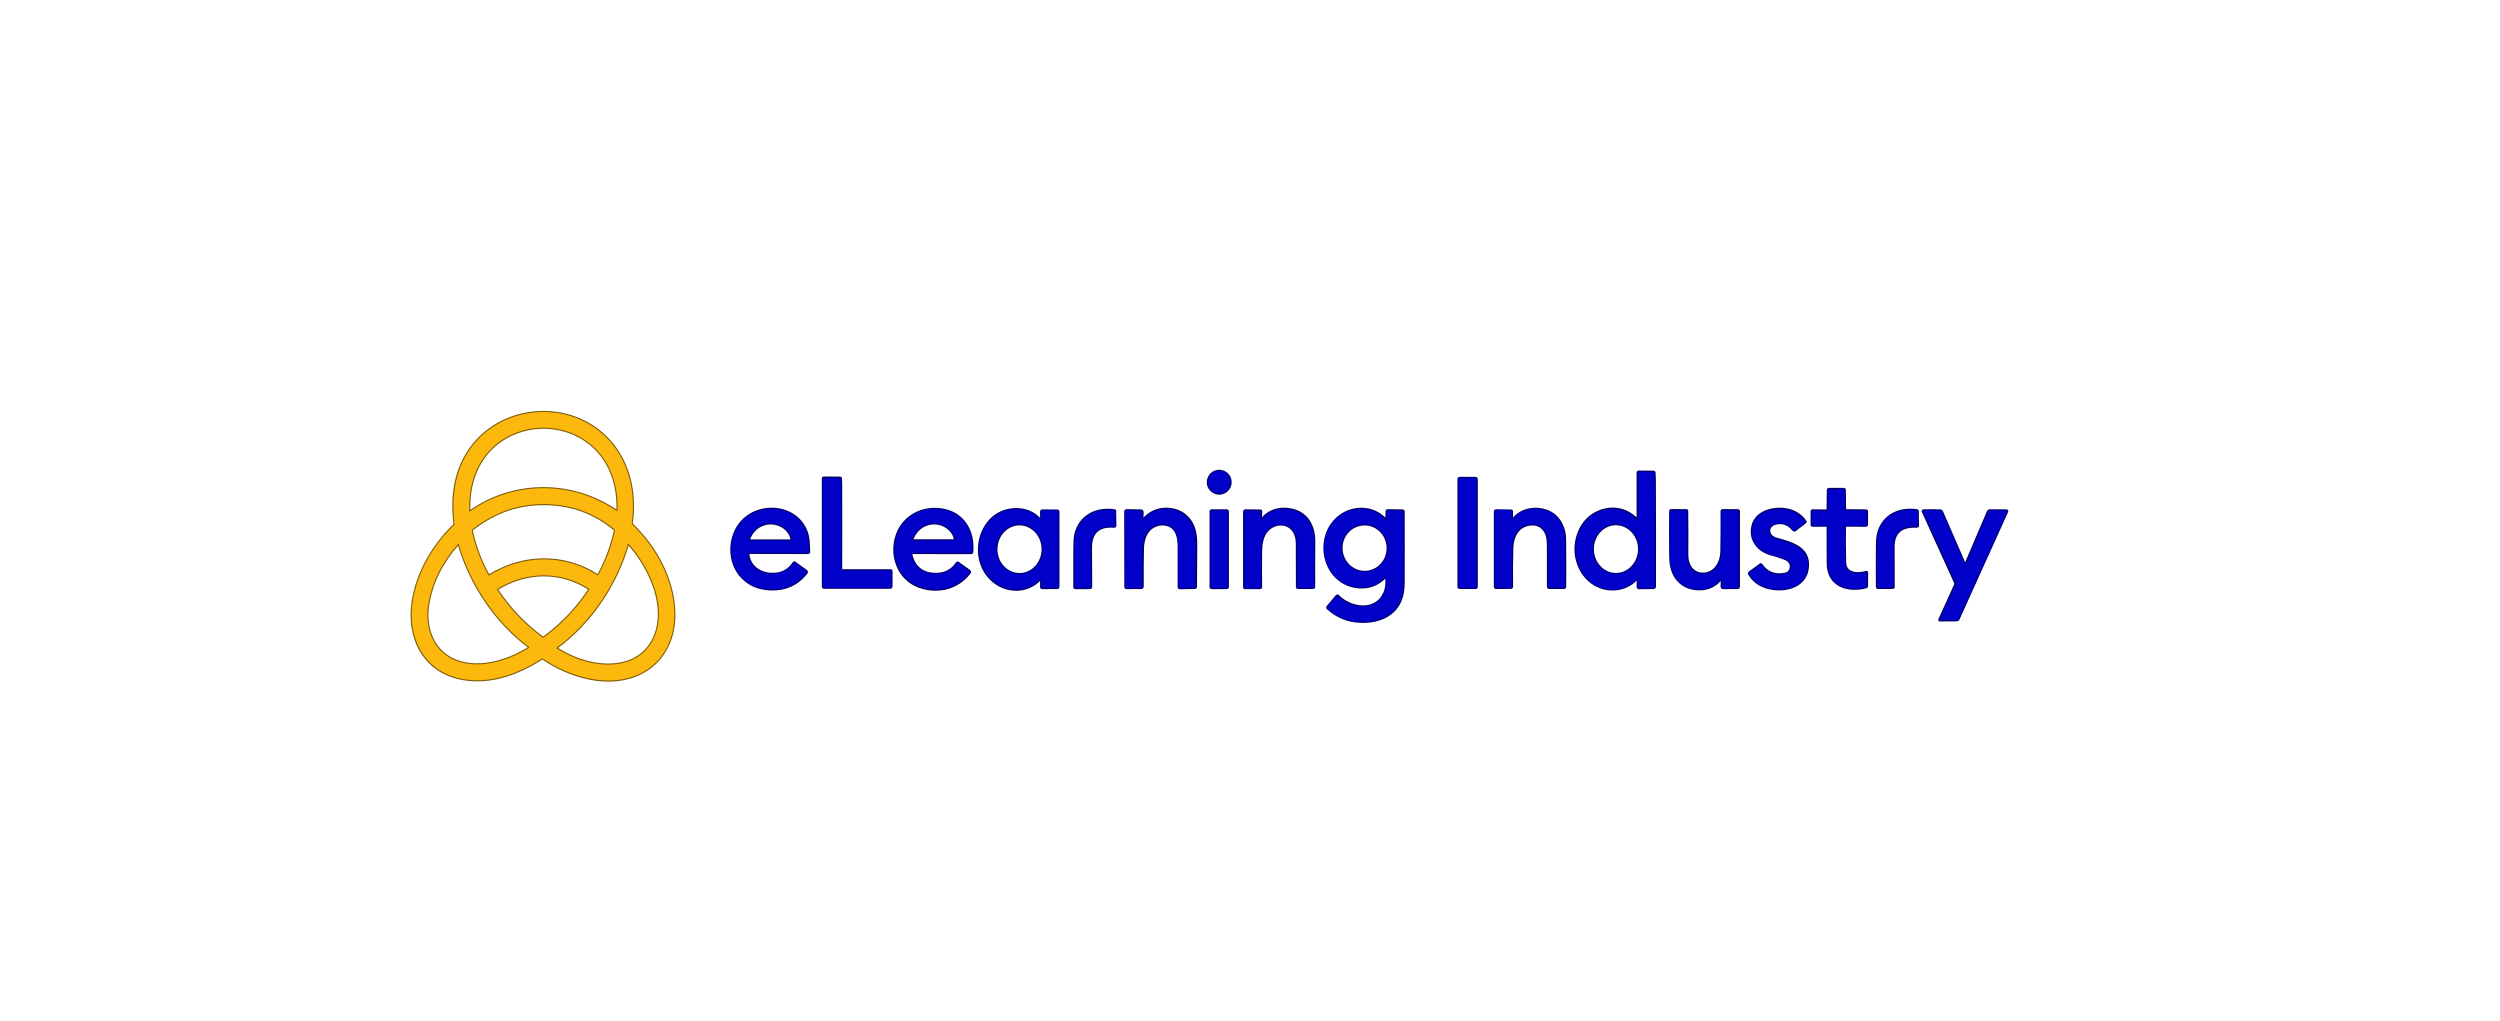 <?xml version="1.0" encoding="UTF-8"?>
<!-- Generator: Adobe Illustrator 25.2.1, SVG Export Plug-In . SVG Version: 6.00 Build 0)  -->
<svg xmlns="http://www.w3.org/2000/svg" xmlns:xlink="http://www.w3.org/1999/xlink" version="1.1" id="Layer_1" x="0px" y="0px" viewBox="0 0 2266 925" style="enable-background:new 0 0 2266 925;" xml:space="preserve">
<style type="text/css">
	.st0{fill:none;stroke:#7E5C06;stroke-width:2;}
	.st1{fill:none;stroke:#010064;stroke-width:2;}
	.st2{fill:#FCB80C;}
	.st3{fill:#0100C8;}
</style>
<g>
	<path class="st0" d="M492,596.9c24.6,16.7,60.2,27.6,88.7,13.4c21.4-10.6,31.4-32.6,30.5-55.9   c-1.2-29.8-16.8-58.4-37.9-78.7c-0.5-0.5-0.8-1.2-0.7-1.9c3.6-25.2-1.6-51.8-18-71.7c-35.6-43.2-107.1-36.6-133.6,13.2   c-9.6,18-11.7,39.4-9,59.7c0,0.2-0.1,0.5-0.2,0.7c-18.7,18.1-32.8,41.7-37.4,67.5c-6.1,34.3,9.7,66.5,46,72.4   c25.3,4.2,49.6-5.2,70.9-18.7C491.6,596.8,491.8,596.8,492,596.9"></path>
	<path class="st1" d="M1115.4,437.1c0-5.8-4.7-10.3-10.3-10.3l0,0c-5.8,0-10.3,4.7-10.3,10.3   c0,5.7,4.7,10.3,10.3,10.3S1115.4,442.7,1115.4,437.1L1115.4,437.1"></path>
	<path class="st1" d="M1484.4,470.2c0,0.8-0.2,0.9-0.8,0.3c-10.3-10.3-24.3-12.2-37.2-5.5   c-14.6,7.6-20.8,26-17.4,41.2c2,9.1,6.7,16.7,14.1,22.1c12.4,8.9,30,7.9,40.5-3.6c0.2-0.2,0.5-0.2,0.7,0c0.1,0.1,0.2,0.2,0.2,0.4   l-0.1,6.8c0,0.6,0.5,1.2,1.1,1.2l0,0l13.3-0.2c0.6,0,1.2-0.5,1.2-1.2c0.1-31.6,0-63.2-0.1-94.8c0-2.8-0.1-5.8-0.3-8.7   c0-0.3-0.3-0.6-0.6-0.6l-13.7-0.1c-0.5,0-0.9,0.4-0.9,0.9l0,0L1484.4,470.2"></path>
	<path class="st1" d="M762.9,517c-0.3-0.3-0.5-0.6-0.5-0.9c0-24.8,0.1-49.6,0-74.5   c0-2.6-0.1-5.4-0.3-8.2c0-0.2-0.2-0.4-0.5-0.4l-15.2-0.1c-0.3,0-0.5,0.2-0.5,0.5l0,0v98.6c0,0.4,0.3,0.7,0.7,0.7l0,0h60.2   c0.8,0,1.2-0.4,1.2-1.2v-14c0-0.3-0.2-0.6-0.6-0.6h-44.3C763,517.1,762.9,517.1,762.9,517"></path>
	<path class="st1" d="M1338.4,434.2c0-0.5-0.5-1-1-1H1323c-0.5,0-1,0.5-1,1v97.7   c0,0.5,0.5,1,1,1h14.5c0.5,0,1-0.5,1-1V434.2"></path>
	<path class="st1" d="M1672.2,477.1c0-0.4,0.3-0.7,0.7-0.7l18.4,0.1c0.5,0,0.9-0.4,0.9-0.9l0,0   v-12.3c0-0.3-0.3-0.6-0.6-0.6l-18.4-0.2c-0.5,0-0.9-0.4-0.9-0.9l-0.2-17.5c0-0.5-0.4-0.9-0.9-0.9H1658c-0.9,0-1.2,0.4-1.2,1.2   l-0.2,17.6c0,0.4-0.4,0.8-0.8,0.8l0,0l-13.1-0.2c-0.4,0-0.6,0.3-0.6,0.6l0,0v12.6c0,0.4,0.3,0.7,0.7,0.7l0,0l13.2-0.1   c0.3,0,0.6,0.3,0.6,0.6l0,0c0,11.1,0,22.3,0.1,33.5c0.1,20.4,17.8,26.1,34.7,21.8c0.5-0.2,0.8-0.5,0.8-1l0.1-12.4   c0-0.3-0.2-0.5-0.5-0.5c-0.1,0-0.1,0-0.2,0c-7.2,2.3-19,2.1-19.2-8.6C1672.1,498.9,1672,488,1672.2,477.1"></path>
	<path class="st1" d="M678.2,501.7c0-0.3,0.2-0.5,0.5-0.6c0,0,0,0,0.1,0c17.9,0,35.7,0,53.4,0.1   c0.9,0,1.3-0.4,1.2-1.2c-0.4-5-0.1-9.2-1.2-14.2c-6.6-27.4-42.1-32-59.5-13.4c-12.7,13.6-13.2,36.8-0.5,50.5   c6.6,7.1,15.3,10.9,26.2,11.3c13.4,0.5,24.3-4.4,32.6-14.8c0.5-0.6,0.4-1.6-0.2-2c0,0,0,0-0.1,0l-10.3-7.5c-0.3-0.2-0.8-0.2-1,0.2   l0,0c-3.4,5.2-8,8.4-13.8,9.6C692.8,522.1,679.2,515.7,678.2,501.7"></path>
	<path class="st1" d="M827.4,501.2l52.9,0.1c0.5,0,0.9-0.4,0.9-0.9c1.7-19.1-8.1-35.8-28-38.7   c-9.6-1.4-19.6,0.6-27.6,6.3c-22.9,16.2-19.2,55.7,9.3,64.4c16.5,5.1,33.4,0.6,43.9-13.1c0.5-0.6,0.4-1.5-0.2-1.9l0,0l-10.3-7.4   c-0.3-0.2-0.7-0.2-0.9,0.2l0,0c-4.7,7-11.4,10.3-20.1,10c-11.2-0.3-18.3-6-21.3-17c-0.2-0.8,0.2-1.6,1.1-1.9   C827.1,501.2,827.3,501.2,827.4,501.2"></path>
	<path class="st1" d="M943.8,524.9l-0.1,7.2c0,0.5,0.4,0.9,0.9,0.9l0,0l13.8-0.1   c0.5,0,0.9-0.5,0.9-0.9v-68.3c0-0.5-0.4-0.9-0.9-0.9l-13.9-0.1c-0.5,0-0.8,0.3-0.8,0.8l0,0l0.1,7.4c0,0.2-0.2,0.4-0.4,0.4   c-0.1,0-0.2-0.1-0.3-0.2c-6-6.5-13.4-9.7-22.3-9.6c-30.5,0.2-43,38.5-25.3,60.5c12,14.9,34.2,17.3,47.6,2.8c0.2-0.2,0.4-0.2,0.5,0   C943.8,524.7,943.8,524.7,943.8,524.9"></path>
	<path class="st1" d="M1035.4,470.5l0.2-6.3c0-1-0.5-1.5-1.5-1.5l-13.1-0.2c-0.5,0-1,0.5-1,1   l0,0l0.1,68.6c0,0.5,0.4,0.9,0.9,0.9l0,0l13.5-0.1c0.6,0,1.2-0.5,1.2-1.2l0,0c-0.1-11.7,0-23.1,0.2-34.4   c0.2-9.5,3.8-19.2,14.1-21.6c2.9-0.7,5.7-0.5,8.5,0.3c8.3,2.7,9.9,11.5,9.9,19.4c0,12.3,0,24.6,0,36.8c0,0.5,0.4,0.9,0.9,0.9l0,0   l13.6-0.2c0.7,0,1.1-0.4,1.1-1.1c0-13,0.1-26,0.2-38.9c0-4.7-0.5-8.7-1.4-12.2c-3.6-13.5-15.2-20.6-28.5-19.4   c-6.9,0.6-12.9,3.8-17.9,9.4c-0.2,0.2-0.3,0.2-0.5,0C1035.4,470.6,1035.4,470.6,1035.4,470.5"></path>
	<path class="st1" d="M1142.9,470.6l0.2-7.3c0-0.3-0.2-0.5-0.5-0.5l0,0l-13.7-0.2   c-0.6,0-1.2,0.5-1.2,1.2l0,0v68.7c0,0.3,0.2,0.5,0.5,0.5l0,0h13.9c0.6,0,0.9-0.3,0.9-0.9c-0.1-10.9-0.1-21.7,0-32.5   c0.1-6.5,1.2-13.5,5.4-18.5c3.9-4.4,10-6.7,15.8-5.4c8,1.9,11.3,9.2,11.3,16.8c0.1,13.1,0.1,26.3,0.1,39.6c0,0.5,0.4,0.8,0.8,0.8   l0,0h13.9c0.4,0,0.8-0.3,0.8-0.8c0-13.6-0.1-27.2,0.1-40.8c0.2-16.9-8.6-29.4-26.3-30.1c-8.8-0.3-15.9,2.9-21.3,9.5   c-0.2,0.2-0.5,0.2-0.6,0.1C1142.9,470.8,1142.9,470.6,1142.9,470.6"></path>
	<path class="st1" d="M1256.6,470.6c0,0.2-0.2,0.4-0.4,0.4c-0.2,0-0.2-0.1-0.3-0.2   c-10.9-12-29.2-12.5-41.7-2.9c-24.3,18.7-14.9,61.7,17.3,64.4c9.4,0.8,17.6-2.4,24.6-9.6c0.2-0.2,0.4-0.2,0.5,0   c0.1,0.1,0.1,0.2,0.1,0.2c0.2,4.9,0.1,10.3-1.9,14.6c-7.8,17.7-30.7,14.1-41.9,2.6c-0.4-0.4-0.9-0.4-1.3,0l-0.1,0.1l-8.1,9.6   c-0.5,0.5-0.4,1.4,0.2,1.9c5,4.4,10.5,7.6,16.4,9.6c10.4,3.3,23.9,3.3,33.9-1.3c12.1-5.6,18.2-15.9,18.3-30.9   c0.1-21.8,0.1-43.6,0-65.5c0-0.5-0.4-0.9-0.9-0.9l-13.5-0.2c-0.5,0-0.9,0.4-0.9,0.9l0,0L1256.6,470.6"></path>
	<path class="st1" d="M1370.4,470.9v-7.6c0-0.3-0.2-0.5-0.5-0.5l-13.7-0.2   c-0.8,0-1.2,0.4-1.2,1.2V532c0,0.5,0.4,0.9,0.9,0.9l13.4-0.1c0.8,0,1.2-0.4,1.2-1.2c-0.2-11.5-0.1-23.1,0.2-34.7   c0.2-10.3,5.1-20.5,16.5-21.5c4.8-0.5,8.6,0.9,11.4,3.9c4.6,5,4.4,10.8,4.5,18.6c0,11.2,0,22.5,0,34c0,0.5,0.5,1,1,1l0,0h13.8   c0.4,0,0.7-0.3,0.7-0.7c0.1-11.8,0.1-23.7,0-35.6c0-8.8,0.2-13.5-2.6-20c-3-7.1-8.6-12.2-15.9-14.2c-10.4-3-22.4-0.3-29.1,8.8   c-0.1,0.2-0.3,0.2-0.5,0.1C1370.5,471.1,1370.4,470.9,1370.4,470.9"></path>
	<path class="st1" d="M1636.4,473.4c0.2-0.2,0.2-0.5,0.1-0.8c-2.7-4-6.4-7-10.9-9   c-12.2-5.3-33.8-2.3-37.2,13.5c-2.7,12.6,5.4,22.3,17.1,25.4c3.7,0.9,7.7,2.3,12.2,3.9c4,1.5,6.7,5.1,5.2,9.4   c-0.9,2.5-2.6,4-5.4,4.4c-9.1,1.6-16.1-1.2-21.1-8.6c-0.2-0.2-0.4-0.2-0.6-0.1l0,0l-9.9,7.2c-0.6,0.5-0.8,1.1-0.4,1.7   c3.3,5.4,7.8,9.2,13.5,11.3c14.3,5.6,37.5,2.3,39.6-17.1c1.9-18.6-15-22.5-28.7-26.4c-8.6-2.5-8.7-12.5,0.9-13.9   c5.7-0.9,10.5,1.1,14.3,5.7c0.7,0.9,1.5,1.2,2.3,0.4C1630.3,477.9,1633.6,475.9,1636.4,473.4"></path>
	<path class="st1" d="M1010.2,462.6c-16.5-2.6-31.6,5.1-35.5,21.9c-0.6,2.7-0.9,7.9-0.9,15.5   c0,10.6,0,21.4,0,32.1c0,0.6,0.3,0.9,0.9,0.9H988c0.5,0,1-0.5,1-1l0,0c-0.1-11.8-0.1-23.4-0.2-35c-0.1-14.2,6.8-20.8,21.2-19.6   c0.5,0,0.9-0.3,0.9-0.8v-0.1l-0.2-13.1C1011,462.9,1010.7,462.6,1010.2,462.6"></path>
	<path class="st1" d="M1737.2,462.5c-15.6-2.3-30.2,4.5-34.7,20.4c-0.8,2.7-1.2,6.8-1.2,12.2   c-0.1,12.4-0.1,24.7,0,37.1c0,0.4,0.3,0.7,0.7,0.7l13.8-0.1c0.3,0,0.6-0.3,0.6-0.6l0,0c-0.1-12.2-0.1-24.6-0.1-36.8   c0-13.6,8.2-18.8,21.1-18c0.5,0,1-0.4,1-0.9c0,0,0,0,0-0.1c0.1-4.3-0.3-8.6-0.1-12.6C1738.4,463,1738,462.6,1737.2,462.5"></path>
	<path class="st1" d="M1112.9,463.6c0-0.5-0.5-1-1-1h-13.6c-0.5,0-1,0.5-1,1V532   c0,0.5,0.5,1,1,1h13.6c0.5,0,1-0.5,1-1V463.6"></path>
	<path class="st1" d="M1560.7,525.2l-0.2,6.5c0,0.7,0.5,1.2,1.2,1.3h0.1l13.4-0.1   c0.5,0,0.9-0.5,0.9-1v-68.5c0-0.5-0.4-0.9-0.9-0.9l-13.8-0.1c-0.5,0-0.9,0.4-0.9,0.9l0,0c0.1,12.1,0,24.3-0.2,36.6   c-0.1,8.9-5,18.8-14.8,20c-10.8,1.2-16.2-7.2-16.2-16.9c0.1-13.3,0.1-26.6-0.1-40c0-0.3-0.2-0.5-0.5-0.5l-13.9-0.1   c-0.5,0-0.9,0.4-0.9,0.9l0,0c-0.1,13-0.1,25.9,0,38.8c0,3.7,0.2,6.5,0.4,8.3c1.8,14.4,11.5,23.8,26.3,23.7c7.9,0,14.4-3.2,19.3-9.4   c0.2-0.2,0.5-0.2,0.6-0.1C1560.6,524.9,1560.7,525,1560.7,525.2"></path>
	<path class="st1" d="M1781.5,511.5c-0.1,0.2-0.3,0.2-0.5,0c-0.1-0.1-0.2-0.2-0.2-0.3   l-20.7-47.6c-0.2-0.5-0.7-0.9-1.2-0.9c-5.1-0.2-10.3-0.2-15.5-0.1c-0.2,0-0.4,0.1-0.5,0.2c-0.2,0.2-0.2,0.5-0.1,0.7l29.2,64.3   c0.4,0.9,0.4,1.8,0,2.6l-14.2,31.4c-0.1,0.2,0,0.4,0.2,0.5c0.1,0,0.1,0,0.2,0l15.5-0.1c0.6,0,1.2-0.4,1.4-0.9l44.1-97.5   c0.3-0.7,0.1-1.1-0.7-1.1l-15-0.1c-0.6,0-1.2,0.4-1.5,0.9L1781.5,511.5"></path>
	<path class="st0" d="M425.2,462.9c0,0.2,0,0.5,0.1,0.6c0.1,0.2,0.2,0.2,0.4,0.2h0.1   c40.2-28.3,93.1-28.1,133.4-0.4c0.2,0.1,0.3,0.1,0.4-0.1c0-0.1,0.1-0.1,0.1-0.2c0.8-20.8-5-41.3-19.8-56.2   c-23-23.1-60.6-25.3-86.8-6.7c-20,14.2-28.6,37.8-27.7,62C425.3,462.5,425.2,462.6,425.2,462.9"></path>
	<path class="st0" d="M443.2,521.7c30.5-19,67.9-20,98.4-0.3c0.2,0.2,0.5,0.1,0.7-0.2l0,0   c7-12.7,12-26.1,15.1-40.3c0.1-0.3-0.1-0.7-0.3-0.9c-16.4-13.8-35.9-21.5-57.1-22.9c-26.5-1.7-50.3,5.8-71.6,22.6   c-0.6,0.5-0.9,1.2-0.7,1.9c3.1,14,8.1,27.3,15.1,39.8C442.8,521.7,443,521.8,443.2,521.7L443.2,521.7"></path>
	<path class="st0" d="M595,572.4c8.3-27.3-7.5-59.7-25.3-79.5c-0.2-0.2-0.4-0.2-0.5,0.1   c-10.6,37-33.7,71.2-64.6,94.1c-0.2,0.2-0.2,0.4-0.1,0.5c0,0.1,0.1,0.1,0.1,0.1c16.6,10.6,37.7,17.3,57.4,13.8   C578.3,598.7,590.2,588,595,572.4"></path>
	<path class="st0" d="M388,548.8c-2.9,19.1,3.8,39.5,21.6,48.4c22,11,50.5,2.3,70-10.1   c0.2-0.2,0.2-0.4,0.2-0.5c0-0.1-0.1-0.1-0.1-0.1c-30.4-22.5-53.3-56.8-63.9-93.3c-0.1-0.2-0.2-0.2-0.4-0.2c-0.1,0-0.1,0.1-0.2,0.1   C401.1,509,391.2,527.5,388,548.8"></path>
	<path class="st0" d="M534.1,533.8c-26.1-16.9-57.4-16-83.2,0c-0.3,0.2-0.4,0.5-0.2,0.9l0,0   c11.1,16.8,24.8,31.2,41,43.1c0.4,0.2,0.8,0.2,1.1,0c16.4-12,30.2-26.4,41.3-43.4C534.4,534.1,534.3,534,534.1,533.8"></path>
	<path class="st1" d="M1464.9,520.3c11.6-0.1,20.9-10.3,20.8-22.8l0,0   c-0.1-12.4-9.6-22.5-21.2-22.4c-11.6,0.1-20.9,10.3-20.8,22.8l0,0C1443.8,510.4,1453.3,520.5,1464.9,520.3"></path>
	<path class="st1" d="M717.5,489.3c-0.4-5.4-5.1-10.6-9.6-12.7c-11.6-5.7-24.7-0.1-29,12.2   c-0.2,0.4,0.1,0.9,0.5,1c0.1,0,0.2,0.1,0.2,0.1H717C717.4,489.8,717.5,489.6,717.5,489.3"></path>
	<path class="st1" d="M865.5,489.3c-0.3-7.2-8.1-13.2-14-14.4c-5.1-1.1-9.9-0.5-14.3,1.8   c-4.5,2.3-7.9,6.2-10.2,11.7c-0.2,0.5,0,1.1,0.5,1.3c0.2,0.1,0.2,0.1,0.4,0.1h37.2C865.3,489.8,865.5,489.6,865.5,489.3"></path>
	<path class="st1" d="M924.2,520.4c11.6-0.1,20.9-10.2,20.9-22.7c-0.1-12.4-9.5-22.5-21.1-22.5   c-11.6,0.1-20.9,10.2-20.9,22.7C903.1,510.4,912.6,520.4,924.2,520.4"></path>
	<path class="st1" d="M1237.2,518.4c11.6-0.2,20.8-9.9,20.6-21.9c-0.2-11.9-9.7-21.5-21.3-21.2   l0,0c-11.6,0.2-20.8,9.9-20.6,21.9C1216.2,509.1,1225.7,518.5,1237.2,518.4L1237.2,518.4"></path>
</g>
<path class="st2" d="M491.3,596.9c-21.3,13.4-45.5,22.9-70.9,18.7c-36.3-6-52-38.2-46-72.4c4.6-25.9,18.6-49.4,37.4-67.5  c0.2-0.2,0.3-0.5,0.2-0.7c-2.6-20.3-0.5-41.6,9-59.7c26.5-49.8,98-56.4,133.6-13.2c16.4,19.9,21.6,46.6,18,71.7  c-0.1,0.7,0.2,1.5,0.7,1.9c21.1,20.3,36.7,48.8,37.9,78.7c0.9,23.3-9.1,45.3-30.5,55.9c-28.4,14.1-64,3.3-88.7-13.4  C491.8,596.8,491.6,596.8,491.3,596.9z M425.2,462.9c0,0.2,0,0.5,0.1,0.6c0.1,0.2,0.2,0.2,0.4,0.2h0.1  c40.2-28.3,93.1-28.1,133.4-0.4c0.2,0.1,0.3,0.1,0.4-0.1c0-0.1,0.1-0.1,0.1-0.2c0.8-20.8-5-41.3-19.8-56.2  c-23-23.1-60.6-25.3-86.8-6.7c-20,14.2-28.6,37.8-27.7,62C425.3,462.5,425.2,462.6,425.2,462.9z M443.2,521.7  c30.5-19,67.9-20,98.4-0.3c0.2,0.2,0.5,0.1,0.7-0.2l0,0c7-12.7,12-26.1,15.1-40.3c0.1-0.3-0.1-0.7-0.3-0.9  c-16.4-13.8-35.9-21.5-57.1-22.9c-26.5-1.7-50.3,5.8-71.6,22.6c-0.6,0.5-0.9,1.2-0.7,1.9c3.1,14,8.1,27.3,15.1,39.8  C442.8,521.7,443,521.8,443.2,521.7L443.2,521.7z M595,572.4c8.3-27.3-7.5-59.7-25.3-79.5c-0.2-0.2-0.4-0.2-0.5,0.1  c-10.6,37-33.7,71.2-64.6,94.1c-0.2,0.2-0.2,0.4-0.1,0.5c0,0.1,0.1,0.1,0.1,0.1c16.6,10.6,37.7,17.3,57.4,13.8  C578.3,598.7,590.2,588,595,572.4z M388,548.8c-2.9,19.1,3.8,39.5,21.6,48.4c22,11,50.5,2.3,70-10.1c0.2-0.2,0.2-0.4,0.2-0.5  c0-0.1-0.1-0.1-0.1-0.1c-30.4-22.5-53.3-56.8-63.9-93.3c-0.1-0.2-0.2-0.2-0.4-0.2c-0.1,0-0.1,0.1-0.2,0.1  C401.1,509,391.2,527.5,388,548.8z M534.1,533.8c-26.1-16.9-57.4-16-83.2,0c-0.3,0.2-0.4,0.5-0.2,0.9l0,0  c11.1,16.8,24.8,31.2,41,43.1c0.4,0.2,0.8,0.2,1.1,0c16.4-12,30.2-26.4,41.3-43.4C534.4,534.1,534.3,534,534.1,533.8z"></path>
<circle class="st3" cx="1105.1" cy="437.1" r="10.3"></circle>
<path class="st3" d="M1484.4,470.2v-41.7c0-0.5,0.4-0.9,0.9-0.9l0,0l13.7,0.1c0.3,0,0.6,0.2,0.6,0.6c0.2,3,0.3,5.8,0.3,8.7  c0.1,31.6,0.1,63.2,0.1,94.8c0,0.6-0.5,1.2-1.2,1.2l-13.3,0.2c-0.6,0-1.2-0.5-1.2-1.1l0,0l0.1-6.8c0-0.2-0.2-0.5-0.5-0.5  c-0.2,0-0.2,0.1-0.4,0.2c-10.5,11.5-28.1,12.5-40.5,3.6c-7.4-5.4-12.1-13-14.1-22.1c-3.4-15.2,2.8-33.6,17.4-41.2  c12.7-6.7,26.7-4.7,37.2,5.5C1484.1,471.2,1484.4,471,1484.4,470.2z M1464.9,520.3c11.6-0.1,20.9-10.3,20.8-22.8l0,0  c-0.1-12.4-9.6-22.5-21.2-22.4c-11.6,0.1-20.9,10.3-20.8,22.8l0,0C1443.8,510.4,1453.3,520.5,1464.9,520.3z"></path>
<path class="st3" d="M762.9,517c0.1,0.1,0.1,0.1,0.2,0.1h44.3c0.3,0,0.6,0.2,0.6,0.6v14c0,0.8-0.4,1.2-1.2,1.2h-60.2  c-0.4,0-0.7-0.3-0.7-0.7l0,0v-98.6c0-0.3,0.2-0.5,0.5-0.5l0,0l15.2,0.1c0.2,0,0.4,0.2,0.5,0.4c0.2,2.8,0.3,5.5,0.3,8.2  c0,24.8,0,49.6,0,74.5C762.4,516.5,762.6,516.7,762.9,517z"></path>
<path class="st3" d="M1322.9,433.2h14.5c0.5,0,1,0.5,1,1v97.7c0,0.5-0.5,1-1,1h-14.5c-0.5,0-1-0.5-1-1v-97.7  C1321.9,433.6,1322.3,433.2,1322.9,433.2z"></path>
<path class="st3" d="M1672.2,477.1c-0.2,10.9-0.1,21.8,0.1,32.9c0.2,10.6,12,10.9,19.2,8.6c0.3-0.1,0.5,0.1,0.7,0.3  c0,0.1,0,0.1,0,0.2l-0.1,12.4c0,0.5-0.3,0.9-0.8,1c-16.9,4.3-34.6-1.5-34.7-21.8c-0.1-11.2-0.1-22.4-0.1-33.5c0-0.4-0.3-0.6-0.6-0.6  l0,0l-13.2,0.1c-0.4,0-0.7-0.3-0.7-0.7l0,0v-12.6c0-0.4,0.3-0.6,0.6-0.6l0,0l13.1,0.2c0.4,0,0.8-0.3,0.8-0.8l0,0l0.2-17.6  c0-0.9,0.4-1.2,1.2-1.2h13.2c0.5,0,0.9,0.4,0.9,0.9l0.2,17.5c0,0.5,0.4,0.9,0.9,0.9l18.4,0.2c0.3,0,0.6,0.3,0.6,0.6v12.3  c0,0.5-0.4,0.9-0.9,0.9l0,0l-18.4-0.1C1672.5,476.4,1672.2,476.7,1672.2,477.1z"></path>
<path class="st3" d="M678.2,501.7c1,14,14.6,20.4,27.3,17.9c5.8-1.2,10.4-4.4,13.8-9.6c0.2-0.3,0.6-0.4,0.9-0.2l0,0l10.3,7.5  c0.6,0.5,0.8,1.4,0.3,2c0,0,0,0,0,0.1c-8.2,10.5-19.1,15.4-32.6,14.8c-10.9-0.5-19.6-4.2-26.2-11.3c-12.8-13.8-12.4-36.9,0.5-50.5  c17.5-18.7,53-14.1,59.5,13.4c1.2,4.9,0.9,9.2,1.2,14.2c0.1,0.9-0.4,1.2-1.2,1.2c-17.7,0-35.6,0-53.4-0.1  C678.4,501.2,678.2,501.4,678.2,501.7L678.2,501.7z M717.5,489.3c-0.4-5.4-5.1-10.6-9.6-12.7c-11.6-5.7-24.7-0.1-29,12.2  c-0.2,0.4,0.1,0.9,0.5,1c0.1,0,0.2,0.1,0.2,0.1H717C717.4,489.8,717.5,489.6,717.5,489.3z"></path>
<path class="st3" d="M827.4,501.2c-0.9,0-1.5,0.7-1.5,1.5c0,0.2,0,0.2,0.1,0.4c3,11,10.1,16.7,21.3,17c8.6,0.2,15.4-3.1,20.1-10  c0.2-0.3,0.6-0.4,0.9-0.2l0,0l10.3,7.4c0.6,0.5,0.8,1.3,0.3,1.9l0,0c-10.5,13.7-27.5,18.2-43.9,13.1c-28.4-8.8-32.2-48.3-9.3-64.4  c8-5.7,18-7.8,27.6-6.3c19.9,3,29.7,19.6,28,38.7c-0.1,0.5-0.5,0.9-0.9,0.9L827.4,501.2z M865.5,489.3c-0.3-7.2-8.1-13.2-14-14.4  c-5.1-1.1-9.9-0.5-14.3,1.8c-4.5,2.3-7.9,6.2-10.2,11.7c-0.2,0.5,0,1.1,0.5,1.3c0.2,0.1,0.2,0.1,0.4,0.1h37.2  C865.3,489.8,865.5,489.6,865.5,489.3z"></path>
<path class="st3" d="M943.8,524.9c0-0.2-0.2-0.4-0.4-0.4c-0.1,0-0.2,0.1-0.3,0.2c-13.3,14.5-35.5,12.1-47.6-2.8  c-17.7-22-5.3-60.3,25.3-60.5c8.9-0.1,16.3,3.2,22.3,9.6c0.2,0.2,0.4,0.2,0.5,0c0.1-0.1,0.2-0.2,0.2-0.3l-0.1-7.4  c0-0.5,0.3-0.8,0.8-0.8l0,0l13.9,0.1c0.5,0,0.9,0.4,0.9,0.9v68.3c0,0.5-0.4,0.9-0.9,0.9l-13.8,0.1c-0.5,0-0.9-0.4-0.9-0.9l0,0V524.9  z M924.2,520.4c11.6-0.1,20.9-10.2,20.9-22.7c-0.1-12.4-9.5-22.5-21.1-22.5c-11.6,0.1-20.9,10.2-20.9,22.7  C903.1,510.4,912.6,520.4,924.2,520.4z"></path>
<path class="st3" d="M1035.4,470.5c0,0.2,0.2,0.3,0.3,0.3c0.1,0,0.2,0,0.2-0.1c5-5.6,11-8.8,17.9-9.4c13.4-1.2,25,5.8,28.5,19.4  c0.9,3.5,1.4,7.6,1.4,12.2c-0.1,13-0.1,26-0.2,38.9c0,0.7-0.4,1.1-1.1,1.1l-13.6,0.2c-0.5,0-0.9-0.4-0.9-0.9l0,0  c0-12.2,0-24.5,0-36.8c0-7.9-1.6-16.6-9.9-19.4c-2.8-0.9-5.6-1-8.5-0.3c-10.3,2.4-13.9,12.2-14.1,21.6c-0.2,11.3-0.2,22.8-0.2,34.4  c0,0.6-0.5,1.2-1.2,1.2l0,0l-13.5,0.1c-0.5,0-0.9-0.4-0.9-0.9l0,0l-0.1-68.6c0-0.5,0.5-1,1-1l0,0l13.1,0.2c1,0,1.5,0.5,1.5,1.5  L1035.4,470.5z"></path>
<path class="st3" d="M1142.9,470.6c0,0.2,0.2,0.5,0.5,0.5c0.2,0,0.2-0.1,0.3-0.2c5.4-6.7,12.5-9.8,21.3-9.5  c17.7,0.7,26.4,13.1,26.3,30.1c-0.2,13.5,0,27.1-0.1,40.8c0,0.4-0.3,0.8-0.8,0.8h-13.9c-0.5,0-0.8-0.4-0.8-0.8l0,0  c0-13.4-0.1-26.6-0.1-39.6c0-7.7-3.3-15-11.3-16.8c-5.7-1.3-11.9,0.9-15.8,5.4c-4.4,4.9-5.4,11.9-5.4,18.5  c-0.1,10.8-0.1,21.7,0,32.5c0,0.6-0.3,0.9-0.9,0.9h-13.9c-0.3,0-0.5-0.2-0.5-0.5l0,0v-68.7c0-0.6,0.5-1.2,1.2-1.2l0,0l13.7,0.2  c0.3,0,0.5,0.2,0.5,0.5l0,0L1142.9,470.6z"></path>
<path class="st3" d="M1256.6,470.6v-7.1c0-0.5,0.4-0.9,0.9-0.9l0,0l13.5,0.2c0.5,0,0.9,0.5,0.9,0.9c0.1,21.9,0.1,43.8,0,65.5  c-0.1,15-6.1,25.3-18.3,30.9c-10,4.6-23.4,4.7-33.9,1.3c-6-1.9-11.4-5.1-16.4-9.6c-0.5-0.5-0.6-1.3-0.2-1.9l8.1-9.6  c0.3-0.4,0.9-0.5,1.3-0.2l0.1,0.1c11.1,11.5,34.1,15.1,41.9-2.6c1.9-4.4,2.1-9.7,1.9-14.6c0-0.2-0.2-0.3-0.4-0.3  c-0.1,0-0.2,0.1-0.2,0.1c-7,7.2-15.2,10.5-24.6,9.6c-32.3-2.8-41.6-45.7-17.3-64.4c12.5-9.6,30.9-9.2,41.7,2.9  c0.2,0.2,0.4,0.2,0.5,0C1256.5,470.8,1256.6,470.6,1256.6,470.6z M1237.2,518.4c11.6-0.2,20.8-9.9,20.6-21.9  c-0.2-11.9-9.7-21.5-21.3-21.2l0,0c-11.6,0.2-20.8,9.9-20.6,21.9C1216.2,509.1,1225.7,518.5,1237.2,518.4L1237.2,518.4z"></path>
<path class="st3" d="M1370.4,470.9c0,0.2,0.2,0.3,0.3,0.3c0.1,0,0.2-0.1,0.2-0.2c6.7-9.1,18.7-11.7,29.1-8.8  c7.4,2.1,12.9,7.2,15.9,14.2c2.7,6.5,2.5,11.2,2.6,20c0.1,11.9,0.1,23.8,0,35.6c0,0.4-0.3,0.7-0.7,0.7h-13.8c-0.5,0-1-0.5-1-1l0,0  c0.1-11.5,0.1-22.9,0-34c0-7.8,0.1-13.6-4.5-18.6c-2.8-3-6.6-4.3-11.4-3.9c-11.5,1-16.2,11.1-16.5,21.5c-0.2,11.7-0.3,23.2-0.2,34.7  c0,0.8-0.4,1.2-1.2,1.2l-13.4,0.1c-0.5,0-0.9-0.4-0.9-0.9v-68.4c0-0.8,0.4-1.2,1.2-1.2l13.7,0.2c0.3,0,0.5,0.2,0.5,0.5L1370.4,470.9  z"></path>
<path class="st3" d="M1636.4,473.4c-2.9,2.6-6.1,4.6-9,7.2c-0.9,0.8-1.6,0.5-2.3-0.4c-3.8-4.6-8.6-6.5-14.3-5.7  c-9.6,1.4-9.5,11.4-0.9,13.9c13.7,3.9,30.5,7.9,28.7,26.4c-1.9,19.4-25.3,22.7-39.6,17.1c-5.8-2.3-10.3-6.1-13.5-11.3  c-0.4-0.7-0.3-1.2,0.4-1.7l9.9-7.2c0.2-0.2,0.5-0.1,0.6,0.1l0,0c5,7.4,12,10.3,21.1,8.6c2.7-0.5,4.5-1.9,5.4-4.4  c1.5-4.4-1.1-7.9-5.2-9.4c-4.5-1.6-8.6-3-12.2-3.9c-11.7-3-19.8-12.8-17.1-25.4c3.4-15.8,25-18.9,37.2-13.5c4.5,1.9,8.2,5,10.9,9  C1636.8,472.8,1636.7,473.1,1636.4,473.4z"></path>
<path class="st3" d="M1010.2,462.6c0.4,0.1,0.7,0.4,0.7,0.9l0.2,13.1c0,0.5-0.4,0.9-0.9,0.9h-0.1c-14.5-1.2-21.3,5.4-21.2,19.6  c0.1,11.5,0.1,23.2,0.2,35c0,0.5-0.5,1-1,1l0,0h-13.4c-0.6,0-0.9-0.3-0.9-0.9c0-10.7,0-21.4,0-32.1c0-7.6,0.3-12.7,0.9-15.5  C978.6,467.6,993.8,460,1010.2,462.6z"></path>
<path class="st3" d="M1702.5,482.8c4.5-15.9,19.1-22.6,34.7-20.4c0.9,0.2,1.2,0.5,1.2,1.3c-0.2,4,0.2,8.3,0.1,12.6  c0,0.5-0.5,0.9-0.9,0.9c0,0,0,0-0.1,0c-13-0.9-21.1,4.4-21.1,18c0,12.4,0,24.6,0.1,36.8c0,0.3-0.2,0.6-0.6,0.6l0,0l-13.8,0.1  c-0.4,0-0.7-0.3-0.7-0.7c-0.1-12.4-0.1-24.7,0-37.1C1701.3,489.5,1701.7,485.5,1702.5,482.8z"></path>
<path class="st3" d="M1098.3,462.6h13.6c0.5,0,1,0.5,1,1V532c0,0.5-0.5,1-1,1h-13.6c-0.5,0-1-0.5-1-1v-68.3  C1097.2,463.1,1097.7,462.6,1098.3,462.6z"></path>
<path class="st3" d="M1560.7,525.2c0-0.2-0.2-0.5-0.5-0.5c-0.2,0-0.3,0.1-0.4,0.2c-5,6.2-11.4,9.4-19.3,9.4  c-14.7,0.1-24.4-9.2-26.3-23.7c-0.2-1.9-0.4-4.7-0.4-8.3c-0.1-12.9,0-25.9,0-38.8c0-0.5,0.5-0.9,0.9-0.9l0,0l13.9,0.1  c0.3,0,0.5,0.2,0.5,0.5c0.2,13.4,0.2,26.7,0.1,40c-0.1,9.7,5.4,18.1,16.2,16.9c9.8-1.2,14.7-11.1,14.8-20  c0.2-12.3,0.2-24.5,0.2-36.6c0-0.5,0.4-0.9,0.9-0.9l0,0l13.8,0.1c0.5,0,0.9,0.4,0.9,0.9v68.5c0,0.5-0.5,1-0.9,1l-13.4,0.1  c-0.7,0-1.2-0.5-1.2-1.2v-0.1L1560.7,525.2z"></path>
<path class="st3" d="M1781.5,511.5l20.7-48c0.2-0.5,0.9-0.9,1.5-0.9l15,0.1c0.8,0,1,0.4,0.7,1.1l-44.1,97.5  c-0.2,0.5-0.8,0.9-1.4,0.9l-15.5,0.1c-0.2,0-0.4-0.2-0.4-0.4c0-0.1,0-0.1,0-0.2l14.2-31.4c0.4-0.8,0.4-1.8,0-2.6l-29.2-64.3  c-0.1-0.2-0.1-0.5,0.1-0.7c0.1-0.1,0.2-0.2,0.5-0.2c5.2-0.2,10.3-0.2,15.5,0.1c0.5,0,1,0.4,1.2,0.9l20.7,47.6  c0.1,0.2,0.3,0.5,0.5,0.4C1781.4,511.7,1781.4,511.6,1781.5,511.5z"></path>
</svg>
